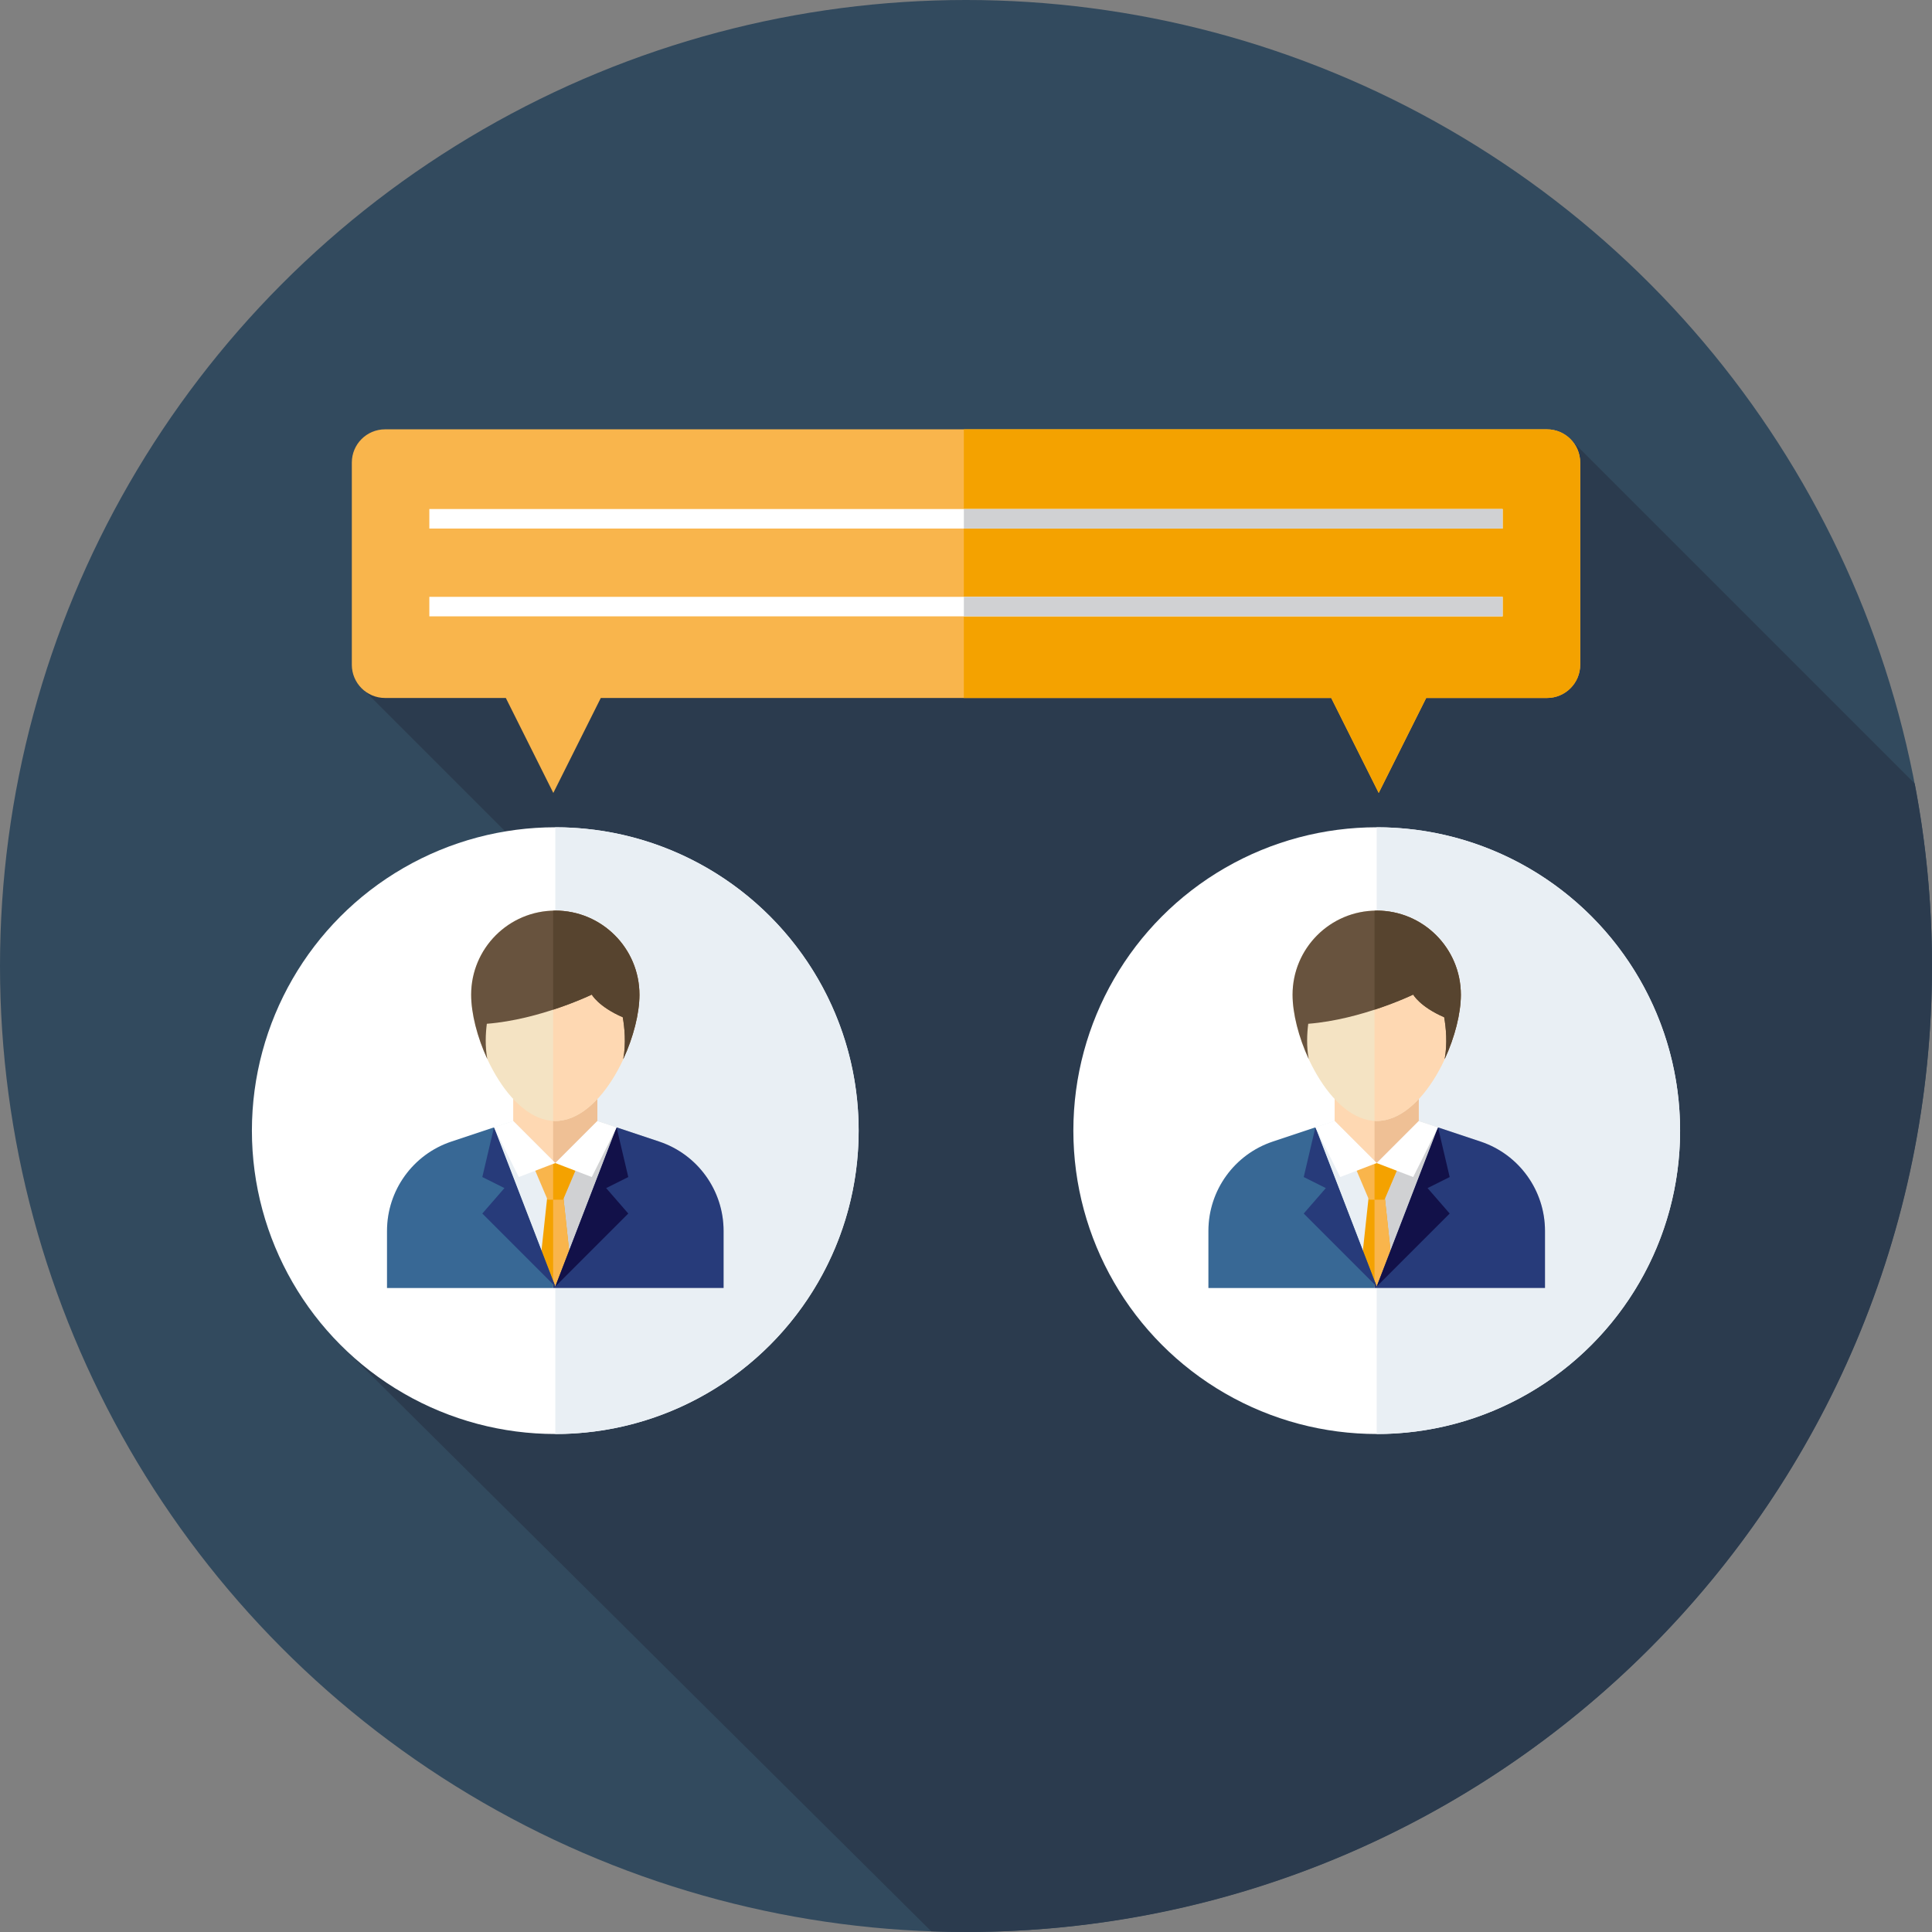 <?xml version="1.0" encoding="iso-8859-1"?>
<!-- Generator: Adobe Illustrator 19.0.0, SVG Export Plug-In . SVG Version: 6.00 Build 0)  -->
<svg version="1.1" id="Layer_1" xmlns="http://www.w3.org/2000/svg" xmlns:xlink="http://www.w3.org/1999/xlink" x="0px" y="0px"
	 viewBox="0 0 512.002 512.002" style="enable-background:new 0 0 512.002 512.002;" xml:space="preserve">
<rect x="0" y="0" width="512.002" height="512.002" fill="#808080" stroke="none"/>
<circle style="fill:#324A5E;" cx="256.001" cy="256" r="256"/>
<path style="fill:#2B3B4E;" d="M512.001,256c0-16.536-1.586-32.697-4.582-48.359l-91.784-91.784l-296.133,55.217l-24.533,10.324
	l81.801,81.801l-86.625,93.075l156.65,155.545c3.056,0.109,6.12,0.183,9.204,0.183C397.385,512,512.001,397.384,512.001,256z"/>
<path style="fill:#F9B54C;" d="M409.958,113.778H102.046c-4.865,0-8.809,3.944-8.809,8.809v53.577c0,4.865,3.944,8.809,8.809,8.809
	h32.006l12.583,25.164l12.583-25.164h193.574l12.583,25.164l12.583-25.164h32.006c4.865,0,8.809-3.944,8.809-8.809v-53.577
	C418.767,117.722,414.824,113.778,409.958,113.778z"/>
<path style="fill:#F4A200;" d="M409.958,113.778H255.427v71.196h97.361l12.583,25.164l12.583-25.164h32.006
	c4.865,0,8.809-3.944,8.809-8.809v-53.577C418.767,117.722,414.824,113.778,409.958,113.778z"/>
<circle style="fill:#FFFFFF;" cx="364.848" cy="299.632" r="80.396"/>
<g>
	<path style="fill:#E9EFF4;" d="M364.843,219.239c44.403,0,80.396,35.995,80.396,80.396c0,44.401-35.995,80.396-80.396,80.396"/>
	<path style="fill:#E9EFF4;" d="M409.441,341.328h-89.197v-15.117c0-10.745,6.877-20.285,17.07-23.683l16.379-5.46h22.299
		l16.379,5.46c10.193,3.398,17.07,12.938,17.07,23.683L409.441,341.328L409.441,341.328z"/>
</g>
<path style="fill:#D0D1D3;" d="M409.441,326.211c0-10.745-6.877-20.285-17.07-23.683l-16.379-5.46h-11.724v44.26h45.172v-15.117
	H409.441z"/>
<polygon style="fill:#FED8B2;" points="375.992,297.069 364.843,308.217 353.693,297.069 353.693,285.918 375.992,285.918 "/>
<polygon style="fill:#EFC095;" points="364.269,285.918 364.269,307.643 364.843,308.217 375.992,297.069 375.992,285.918 "/>
<path style="fill:#F4E3C3;" d="M342.544,263.62c0-12.316,9.983-22.299,22.299-22.299s22.299,9.983,22.299,22.299
	s-9.983,33.449-22.299,33.449S342.544,275.935,342.544,263.62z"/>
<path style="fill:#FED8B2;" d="M364.843,241.321c-0.193,0-0.381,0.024-0.574,0.029v55.687c0.191,0.01,0.381,0.031,0.574,0.031
	c12.316,0,22.299-21.133,22.299-33.449S377.159,241.321,364.843,241.321z"/>
<path style="fill:#68533E;" d="M387.142,263.62c0-12.316-9.983-22.299-22.299-22.299s-22.299,9.983-22.299,22.299
	c0,4.915,1.593,11.231,4.287,17.051c-0.631-3.35-0.462-6.775-0.131-9.359c14.155-1.11,27.814-7.732,27.814-7.732
	s1.729,3.177,8.213,6.004c0.459,2.638,0.914,6.927,0.124,11.099C385.547,274.86,387.142,268.538,387.142,263.62z"/>
<path style="fill:#57442F;" d="M387.142,263.62c0-12.316-9.983-22.299-22.299-22.299c-0.193,0-0.381,0.024-0.574,0.029v26.229
	c6.089-1.991,10.243-3.999,10.243-3.999s1.729,3.177,8.213,6.004c0.459,2.638,0.914,6.927,0.124,11.099
	C385.547,274.86,387.142,268.536,387.142,263.62z"/>
<polygon style="fill:#F4A200;" points="360.154,340.939 363.279,311.929 366.405,311.929 369.53,340.939 "/>
<polygon style="fill:#F9B54C;" points="366.405,311.929 364.269,311.929 364.269,340.939 369.53,340.939 "/>
<path style="fill:#386895;" d="M348.592,298.768l-11.278,3.76c-10.193,3.398-17.07,12.938-17.07,23.683v15.117h44.023v-1.879
	L348.592,298.768z"/>
<path style="fill:#273B7A;" d="M409.441,326.211c0-10.745-6.877-20.285-17.07-23.683l-11.278-3.76l-16.251,42.17l-0.574-1.489v1.879
	h45.172v-15.117H409.441z"/>
<polygon style="fill:#121149;" points="381.093,298.768 384.182,311.929 378.322,314.859 384.182,321.6 364.843,340.939 "/>
<polygon style="fill:#273B7A;" points="348.592,298.768 345.503,311.929 351.364,314.859 345.503,321.6 364.843,340.939 "/>
<polygon style="fill:#F9B54C;" points="370.996,308.265 366.895,317.936 362.792,317.936 358.689,308.265 "/>
<polygon style="fill:#F4A200;" points="370.996,308.265 364.269,308.265 364.269,317.936 366.895,317.936 "/>
<g>
	<polygon style="fill:#FFFFFF;" points="374.512,311.929 381.093,298.768 375.992,297.069 364.843,308.217 	"/>
	<polygon style="fill:#FFFFFF;" points="355.172,311.929 348.592,298.768 353.693,297.069 364.843,308.217 	"/>
	<circle style="fill:#FFFFFF;" cx="147.153" cy="299.632" r="80.396"/>
</g>
<g>
	<path style="fill:#E9EFF4;" d="M147.16,219.239c44.403,0,80.396,35.995,80.396,80.396c0,44.401-35.995,80.396-80.396,80.396
		V219.239z"/>
	<path style="fill:#E9EFF4;" d="M191.759,341.328h-89.197v-15.117c0-10.745,6.877-20.285,17.07-23.683l16.379-5.46h22.299
		l16.379,5.46c10.193,3.398,17.07,12.938,17.07,23.683L191.759,341.328L191.759,341.328z"/>
</g>
<path style="fill:#D0D1D3;" d="M191.758,326.211c0-10.745-6.877-20.285-17.07-23.683l-16.379-5.46h-11.724v44.26h45.172v-15.117
	H191.758z"/>
<polygon style="fill:#FED8B2;" points="158.311,297.069 147.16,308.217 136.01,297.069 136.01,285.918 158.311,285.918 "/>
<polygon style="fill:#EFC095;" points="146.586,285.918 146.586,307.643 147.16,308.217 158.311,297.069 158.311,285.918 "/>
<path style="fill:#F4E3C3;" d="M124.862,263.62c0-12.316,9.983-22.299,22.299-22.299s22.299,9.983,22.299,22.299
	s-9.983,33.449-22.299,33.449S124.862,275.935,124.862,263.62z"/>
<path style="fill:#FED8B2;" d="M147.16,241.321c-0.193,0-0.381,0.024-0.574,0.029v55.687c0.191,0.01,0.381,0.031,0.574,0.031
	c12.316,0,22.299-21.133,22.299-33.449S159.476,241.321,147.16,241.321z"/>
<path style="fill:#68533E;" d="M169.459,263.62c0-12.316-9.983-22.299-22.299-22.299s-22.299,9.983-22.299,22.299
	c0,4.915,1.593,11.231,4.287,17.051c-0.631-3.35-0.462-6.775-0.131-9.359c14.155-1.11,27.814-7.732,27.814-7.732
	s1.729,3.177,8.213,6.004c0.459,2.638,0.914,6.927,0.124,11.099C167.864,274.86,169.459,268.538,169.459,263.62z"/>
<path style="fill:#57442F;" d="M169.459,263.62c0-12.316-9.983-22.299-22.299-22.299c-0.193,0-0.381,0.024-0.574,0.029v26.229
	c6.089-1.991,10.243-3.999,10.243-3.999s1.729,3.177,8.213,6.004c0.459,2.638,0.914,6.927,0.124,11.099
	C167.864,274.86,169.459,268.536,169.459,263.62z"/>
<polygon style="fill:#F4A200;" points="142.471,340.939 145.597,311.929 148.724,311.929 151.849,340.939 "/>
<polygon style="fill:#F9B54C;" points="148.724,311.929 146.586,311.929 146.586,340.939 151.849,340.939 "/>
<path style="fill:#386895;" d="M130.911,298.768l-11.278,3.76c-10.193,3.398-17.07,12.938-17.07,23.683v15.117h44.023v-1.879
	L130.911,298.768z"/>
<path style="fill:#273B7A;" d="M191.758,326.211c0-10.745-6.877-20.285-17.07-23.683l-11.278-3.76l-16.251,42.17l-0.574-1.489v1.879
	h45.172v-15.117H191.758z"/>
<polygon style="fill:#121149;" points="163.41,298.768 166.501,311.929 160.64,314.859 166.501,321.6 147.16,340.939 "/>
<polygon style="fill:#273B7A;" points="130.909,298.768 127.82,311.929 133.681,314.859 127.82,321.6 147.16,340.939 "/>
<polygon style="fill:#F9B54C;" points="153.315,308.265 149.212,317.936 145.109,317.936 141.006,308.265 "/>
<polygon style="fill:#F4A200;" points="153.313,308.265 146.586,308.265 146.586,317.936 149.212,317.936 "/>
<g>
	<polygon style="fill:#FFFFFF;" points="156.83,311.929 163.41,298.768 158.311,297.069 147.16,308.217 	"/>
	<polygon style="fill:#FFFFFF;" points="137.491,311.929 130.911,298.768 136.01,297.069 147.16,308.217 	"/>
	<rect x="113.779" y="134.896" style="fill:#FFFFFF;" width="284.444" height="5.172"/>
	<rect x="113.779" y="158.168" style="fill:#FFFFFF;" width="284.444" height="5.172"/>
</g>
<g>
	<rect x="255.432" y="134.896" style="fill:#D0D1D3;" width="142.791" height="5.172"/>
	<rect x="255.432" y="158.168" style="fill:#D0D1D3;" width="142.791" height="5.172"/>
</g>
<g>
</g>
<g>
</g>
<g>
</g>
<g>
</g>
<g>
</g>
<g>
</g>
<g>
</g>
<g>
</g>
<g>
</g>
<g>
</g>
<g>
</g>
<g>
</g>
<g>
</g>
<g>
</g>
<g>
</g>
</svg>
